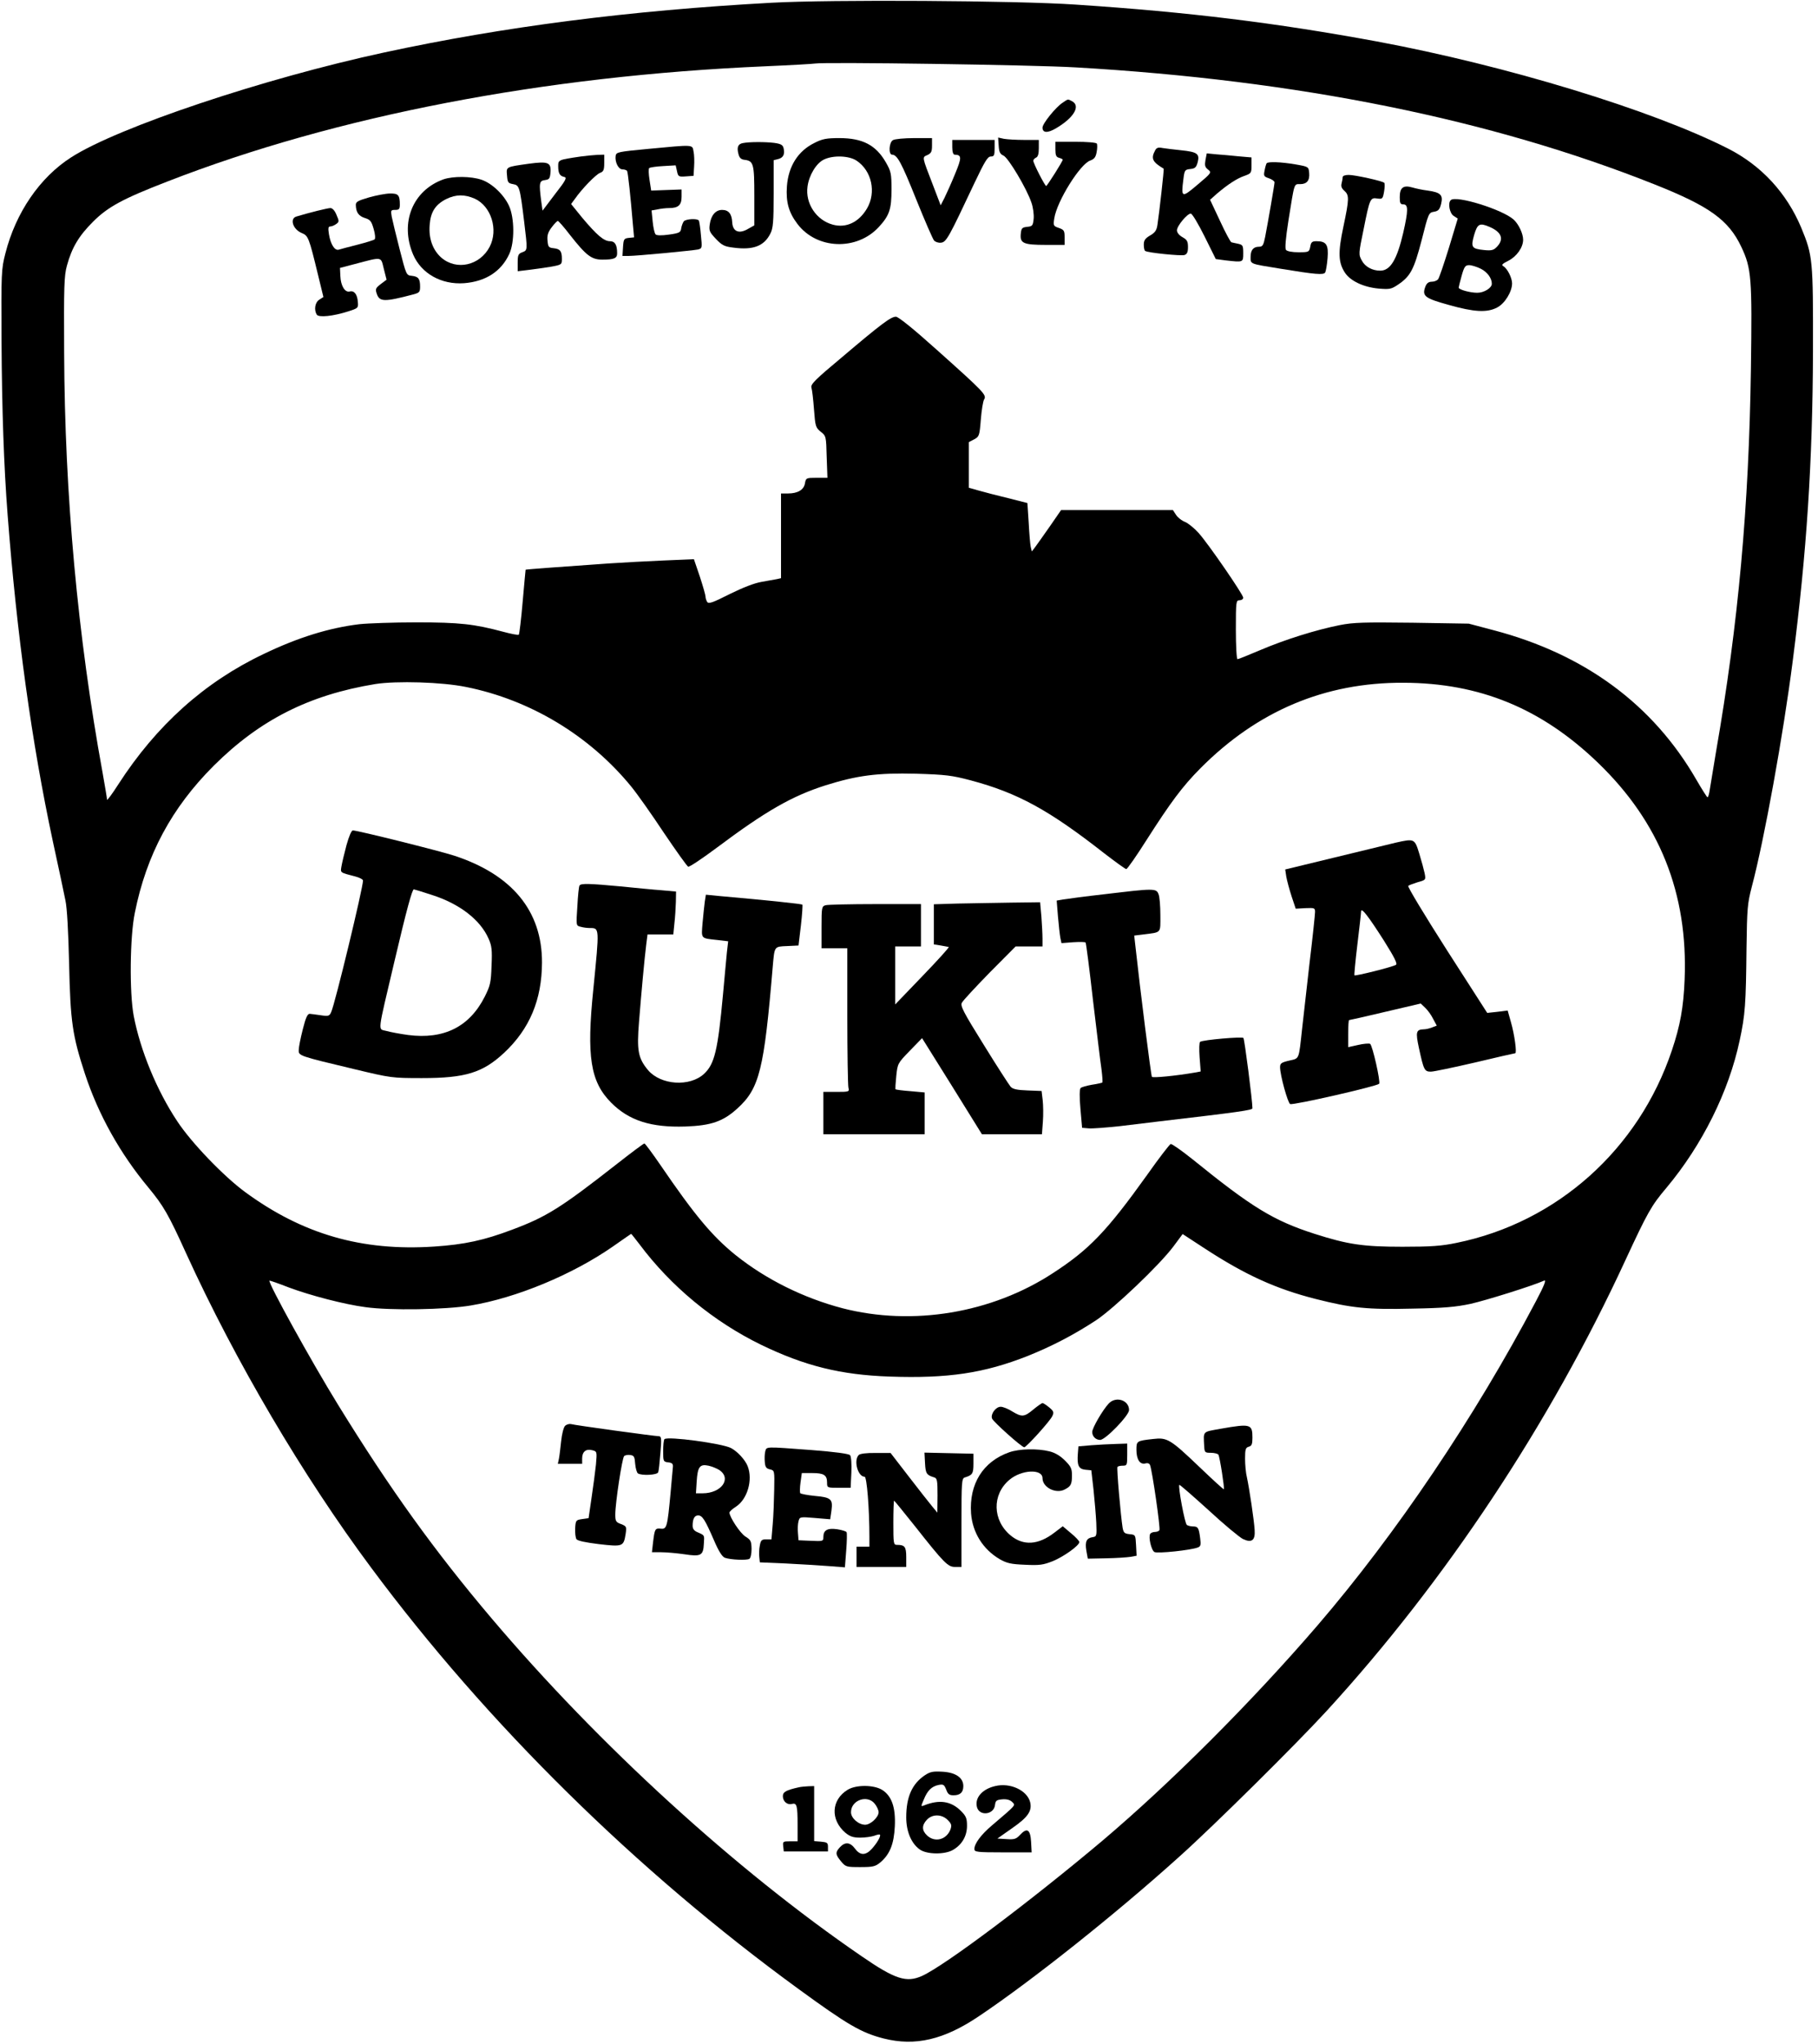 <?xml version="1.0" encoding="UTF-8" standalone="yes"?>
<svg version="1.0" xmlns="http://www.w3.org/2000/svg" width="740pt" height="832pt" viewBox="0 0 987 1110" preserveAspectRatio="xMidYMid meet">
  <g transform="translate(0,1110) scale(0.1,-0.1)" fill="#000000" stroke="none">
    <path d="M4188 11085 c-772 -42 -1454 -130 -2103 -270 -654 -141 -1445 -406
-1699 -569 -171 -109 -302 -301 -358 -522 -22 -85 -23 -105 -21 -474 2 -377
13 -686 33 -945 50 -652 131 -1237 245 -1771 31 -142 62 -288 69 -324 9 -40
16 -173 20 -345 7 -315 18 -389 86 -597 73 -222 191 -433 345 -618 81 -98 108
-144 205 -358 267 -585 633 -1207 1005 -1707 628 -846 1439 -1645 2320 -2287
266 -194 341 -238 463 -269 171 -43 327 -7 518 122 286 192 739 552 1084 863
190 170 637 613 803 794 645 704 1213 1561 1622 2447 121 261 141 297 224 395
193 231 338 521 397 800 30 139 34 198 37 500 3 218 5 242 29 335 67 252 171
826 222 1225 76 589 108 1082 110 1680 1 503 -1 521 -64 674 -79 188 -216 337
-397 429 -414 210 -1205 451 -1908 582 -549 101 -1016 159 -1635 200 -323 22
-1329 28 -1652 10z m1652 -351 c1211 -70 2256 -282 3145 -636 297 -118 401
-193 470 -339 55 -117 59 -167 52 -664 -11 -745 -68 -1381 -189 -2075 -16 -96
-32 -192 -35 -212 -3 -21 -8 -38 -12 -38 -3 1 -30 43 -60 95 -235 408 -606
682 -1100 812 l-136 36 -306 5 c-262 3 -319 2 -395 -13 -130 -26 -296 -78
-430 -135 -64 -27 -120 -50 -125 -50 -5 0 -9 72 -9 160 0 153 1 160 20 160 11
0 20 6 20 14 0 17 -187 289 -241 350 -23 26 -56 53 -74 61 -19 7 -41 25 -50
39 l-17 26 -304 0 -303 0 -60 -87 c-34 -49 -70 -99 -80 -113 l-19 -25 -6 25
c-3 14 -8 73 -11 131 l-7 107 -106 27 c-59 14 -131 33 -159 41 l-53 15 0 124
0 124 29 15 c27 15 29 19 36 107 4 51 12 100 18 110 15 24 -2 41 -258 270
-128 115 -208 179 -221 179 -27 0 -76 -36 -293 -220 -145 -121 -171 -147 -166
-165 4 -11 10 -64 14 -118 7 -93 9 -99 37 -122 29 -23 29 -25 32 -137 l4 -113
-59 0 c-56 0 -58 -1 -63 -30 -6 -35 -39 -55 -92 -55 l-38 0 0 -230 0 -230 -22
-5 c-13 -2 -50 -9 -83 -15 -38 -6 -102 -31 -173 -66 -93 -47 -115 -55 -123
-43 -5 8 -9 21 -9 29 0 8 -14 57 -31 109 l-32 94 -166 -7 c-91 -4 -224 -11
-296 -16 -242 -17 -450 -32 -452 -34 0 0 -8 -79 -16 -174 -8 -95 -18 -176 -21
-179 -3 -3 -41 4 -85 16 -157 42 -236 51 -471 51 -124 0 -264 -5 -310 -10
-165 -20 -333 -72 -520 -162 -320 -152 -582 -387 -789 -708 -33 -52 -61 -89
-61 -83 0 6 -11 72 -24 145 -136 744 -206 1512 -209 2283 -2 361 0 417 15 472
27 99 65 162 142 239 80 80 160 124 403 218 917 357 2043 574 3248 626 138 6
259 13 270 15 48 9 1183 -7 1415 -21z m-3310 -3365 c349 -70 670 -264 896
-540 32 -39 112 -152 178 -252 67 -99 126 -182 132 -184 7 -2 76 44 155 103
267 200 409 281 591 339 173 54 280 68 491 63 163 -5 194 -9 297 -36 255 -68
425 -161 725 -396 61 -47 115 -86 120 -86 6 1 55 71 110 158 131 205 194 290
292 389 310 312 676 467 1103 465 414 -1 750 -139 1057 -435 334 -322 489
-709 470 -1177 -6 -151 -24 -250 -69 -384 -180 -538 -624 -935 -1170 -1046
-81 -17 -139 -21 -293 -21 -212 0 -296 12 -477 70 -224 72 -341 144 -662 404
-60 48 -114 86 -120 84 -6 -2 -64 -77 -128 -168 -219 -306 -314 -405 -511
-533 -333 -218 -763 -289 -1143 -191 -213 56 -416 157 -581 289 -127 103 -221
215 -408 489 -44 64 -83 117 -87 117 -4 0 -71 -50 -150 -112 -304 -238 -382
-287 -570 -357 -151 -57 -257 -80 -422 -91 -392 -26 -714 67 -1026 296 -116
85 -293 269 -369 385 -111 167 -200 384 -236 571 -24 126 -21 432 6 561 63
315 200 570 428 798 250 249 518 385 878 444 115 18 362 11 493 -16z m941
-3026 c171 -229 402 -420 660 -546 237 -115 433 -164 699 -173 316 -11 512 18
750 112 132 53 249 114 370 193 98 65 347 302 422 403 l49 66 121 -79 c219
-143 386 -219 603 -274 194 -49 279 -58 525 -52 171 3 235 9 315 26 84 19 334
97 399 126 13 6 2 -24 -44 -111 -332 -630 -760 -1265 -1187 -1762 -358 -416
-795 -853 -1168 -1169 -392 -330 -854 -677 -979 -734 -85 -38 -146 -19 -330
108 -684 469 -1425 1146 -2007 1833 -309 365 -552 702 -834 1160 -145 235
-383 666 -373 675 2 1 49 -15 105 -37 118 -44 302 -92 416 -107 134 -19 435
-14 572 9 247 41 551 167 770 319 55 39 101 70 101 70 1 1 21 -25 45 -56z"/>
    <path d="M5769 10542 c-37 -24 -109 -113 -109 -135 0 -29 27 -31 73 -4 97 57
135 121 88 147 -25 13 -21 13 -52 -8z"/>
    <path d="M4422 10324 c-90 -44 -142 -127 -150 -236 -6 -86 10 -142 57 -204
105 -139 322 -147 442 -17 58 63 69 97 69 205 0 85 -3 98 -30 145 -54 95 -127
133 -253 133 -69 0 -92 -4 -135 -26z m229 -97 c82 -55 107 -172 56 -259 -44
-75 -113 -108 -186 -88 -89 24 -150 115 -137 207 8 61 47 126 88 146 50 25
138 22 179 -6z"/>
    <path d="M4848 10339 c-22 -12 -25 -79 -5 -79 28 0 51 -43 132 -245 46 -114
89 -213 96 -221 7 -8 24 -14 38 -12 29 3 43 30 180 321 57 120 73 147 90 147
18 0 21 6 21 45 l0 45 -115 0 -115 0 0 -40 c0 -25 5 -40 13 -40 39 -1 39 -16
2 -105 -20 -49 -46 -107 -57 -129 l-21 -41 -42 110 c-61 158 -59 150 -30 163
21 10 25 19 25 52 l0 40 -97 0 c-54 0 -106 -5 -115 -11z"/>
    <path d="M5422 10309 c2 -35 8 -46 26 -54 26 -11 127 -180 152 -256 9 -25 14
-64 12 -87 -4 -38 -7 -41 -35 -44 -28 -3 -32 -7 -35 -38 -5 -51 14 -60 135
-60 l103 0 0 41 c0 36 -3 41 -31 51 -30 10 -31 13 -25 52 14 93 140 295 195
314 22 8 30 18 35 46 4 20 4 41 1 46 -3 6 -55 10 -116 10 l-109 0 0 -41 c0
-32 4 -42 20 -46 11 -3 20 -8 20 -10 0 -9 -85 -143 -90 -143 -7 0 -70 123 -70
137 0 6 7 13 15 17 10 4 15 20 15 51 l0 45 -79 0 c-43 0 -93 3 -110 6 l-32 7
3 -44z"/>
    <path d="M4033 10323 c-27 -5 -34 -23 -24 -60 5 -20 14 -29 33 -31 49 -6 53
-22 53 -195 l0 -161 -34 -19 c-49 -29 -83 -15 -86 35 -2 47 -20 68 -55 68 -35
0 -60 -29 -67 -78 -5 -35 -1 -43 33 -79 34 -36 47 -42 97 -48 107 -14 165 9
199 76 15 29 18 63 18 216 l0 183 24 6 c28 7 38 26 30 59 -4 18 -15 24 -51 29
-49 6 -134 6 -170 -1z"/>
    <path d="M3515 10291 c-158 -15 -170 -17 -173 -37 -5 -34 15 -74 37 -74 11 0
22 -4 25 -8 5 -8 19 -141 31 -284 l7 -77 -29 -3 c-26 -3 -28 -7 -31 -50 l-3
-48 33 0 c44 0 347 29 377 35 23 6 23 8 16 78 -3 39 -9 75 -11 79 -8 13 -71 9
-82 -4 -5 -7 -12 -24 -14 -38 -3 -22 -9 -26 -66 -34 -42 -6 -67 -5 -73 1 -6 6
-13 38 -16 70 l-6 60 33 6 c18 4 46 7 62 7 50 0 68 16 68 61 l0 40 -82 -3 -83
-3 -9 58 c-5 31 -6 60 -2 64 4 4 38 9 76 11 l68 4 7 -31 c6 -30 9 -32 48 -29
l42 3 3 50 c2 27 1 65 -3 82 -7 39 5 38 -250 14z"/>
    <path d="M6271 10282 c-23 -43 -14 -62 47 -98 3 -1 -24 -242 -34 -306 -4 -28
-13 -42 -40 -57 -27 -16 -34 -27 -34 -50 0 -16 3 -32 8 -34 15 -10 195 -28
213 -22 14 5 19 16 19 43 0 31 -5 40 -30 54 -18 10 -30 25 -30 37 0 24 56 91
75 91 8 0 41 -56 75 -124 l61 -123 52 -7 c98 -11 97 -12 97 39 0 41 -2 45 -27
51 -16 3 -32 7 -37 8 -5 1 -33 53 -62 116 l-54 115 37 33 c60 51 109 83 150
97 36 13 38 15 38 57 l0 43 -70 6 c-38 4 -93 9 -122 11 l-51 5 -7 -36 c-5 -29
-3 -39 14 -52 20 -16 19 -18 -57 -82 -86 -73 -90 -72 -77 29 6 50 8 53 38 56
26 3 32 9 40 38 11 45 -3 55 -91 64 -37 4 -81 9 -99 12 -25 5 -34 2 -42 -14z"/>
    <path d="M3152 10250 c-122 -18 -122 -18 -122 -53 0 -39 9 -53 33 -58 16 -3 8
-19 -50 -93 l-68 -90 -7 50 c-13 100 -11 112 20 116 23 3 27 8 30 39 5 57 -12
64 -116 50 -128 -18 -124 -16 -120 -64 3 -38 6 -42 33 -47 34 -6 37 -14 60
-203 19 -157 19 -156 -10 -167 -22 -8 -25 -16 -25 -56 l0 -47 58 7 c31 4 85
11 120 17 61 11 62 12 62 43 0 42 -9 54 -45 58 -27 3 -30 7 -33 41 -3 29 3 47
23 73 14 19 29 34 33 34 4 0 34 -34 66 -76 89 -113 117 -134 176 -134 63 0 80
7 80 34 0 47 -12 66 -39 66 -33 0 -72 34 -151 128 l-60 74 20 27 c39 56 114
133 137 142 19 7 23 16 23 54 l0 45 -37 -1 c-21 -1 -62 -5 -91 -9z"/>
    <path d="M6877 10213 c-3 -5 -8 -22 -11 -39 -6 -29 -4 -33 23 -42 17 -6 31
-16 31 -22 0 -12 -35 -214 -51 -297 -9 -45 -14 -53 -33 -53 -31 0 -46 -18 -46
-56 0 -39 -6 -36 160 -63 194 -32 236 -35 245 -21 4 7 10 42 13 78 6 73 -7 92
-60 92 -24 0 -30 -5 -34 -30 -6 -29 -8 -30 -64 -30 -34 0 -62 5 -68 13 -6 8
-2 60 14 162 33 206 29 195 63 195 37 0 53 20 49 62 -3 32 -4 33 -73 45 -81
14 -152 16 -158 6z"/>
    <path d="M7290 10138 c0 -7 -3 -23 -6 -35 -4 -15 1 -27 15 -39 27 -24 27 -43
-5 -195 -30 -141 -28 -195 9 -251 30 -44 99 -77 180 -85 61 -5 70 -4 106 20
69 46 88 82 130 243 37 146 38 149 67 154 24 4 31 12 39 44 11 47 -3 61 -73
71 -26 3 -64 11 -84 17 -49 14 -68 -1 -68 -53 0 -32 3 -39 20 -39 27 0 26 -35
-1 -154 -34 -146 -70 -206 -125 -206 -43 0 -82 21 -100 55 -18 33 -18 36 10
171 33 166 36 172 74 166 28 -4 30 -2 37 38 4 23 4 44 1 47 -9 10 -159 43
-193 43 -20 0 -33 -5 -33 -12z"/>
    <path d="M2407 10126 c-167 -60 -238 -235 -165 -408 44 -103 153 -165 277
-156 116 9 201 63 245 158 30 64 29 196 -1 262 -28 61 -93 123 -150 142 -56
19 -154 20 -206 2z m170 -105 c89 -41 129 -168 81 -261 -53 -102 -180 -131
-263 -59 -46 41 -69 103 -63 177 5 71 31 111 90 141 53 26 100 26 155 2z"/>
    <path d="M2003 10028 c-61 -18 -73 -24 -72 -42 1 -39 15 -59 49 -70 30 -9 36
-18 48 -60 8 -26 10 -52 5 -56 -4 -4 -46 -17 -93 -29 -47 -12 -93 -24 -102
-27 -22 -6 -44 29 -53 84 -5 32 -4 42 7 42 8 0 22 6 32 13 17 12 17 16 2 50
-9 23 -22 37 -33 37 -15 0 -112 -24 -185 -46 -37 -11 -19 -69 28 -89 37 -15
40 -23 90 -229 l29 -119 -23 -15 c-23 -15 -29 -55 -13 -81 11 -16 87 -9 171
18 53 17 55 18 52 51 -3 42 -20 63 -44 57 -26 -7 -49 31 -51 84 l-2 44 80 21
c153 40 141 42 158 -26 l15 -59 -32 -24 c-28 -22 -30 -27 -21 -53 15 -44 42
-44 198 -3 33 9 37 13 37 42 0 43 -9 55 -45 59 -30 3 -30 4 -66 144 -20 78
-39 157 -43 177 -6 35 -5 37 19 37 21 0 25 5 25 29 0 52 -9 61 -54 60 -22 0
-74 -10 -113 -21z"/>
    <path d="M7877 10013 c-17 -16 -6 -71 15 -85 l23 -15 -48 -159 c-27 -87 -53
-164 -59 -171 -6 -7 -21 -13 -34 -13 -17 0 -28 -8 -35 -27 -19 -51 -3 -63 127
-99 138 -39 208 -43 263 -14 41 21 81 85 81 131 0 30 -26 81 -47 93 -12 7 -7
13 27 30 45 23 80 72 80 114 0 33 -24 84 -51 109 -60 55 -314 134 -342 106z
m210 -145 c66 -28 80 -66 42 -107 -19 -20 -29 -23 -71 -19 -68 7 -73 15 -54
82 18 61 30 67 83 44z m-46 -228 c35 -18 59 -51 59 -81 0 -23 -42 -49 -79 -49
-39 0 -101 17 -101 28 0 3 7 32 16 64 14 50 20 58 41 58 13 0 42 -9 64 -20z"/>
    <path d="M1880 6509 c-12 -45 -24 -96 -27 -114 -6 -36 -9 -33 75 -55 23 -6 42
-16 42 -22 0 -40 -152 -670 -173 -715 -9 -21 -15 -23 -55 -17 -25 4 -52 7 -61
8 -12 1 -22 -20 -38 -84 -12 -47 -22 -97 -22 -112 -1 -32 -2 -32 304 -105 196
-47 203 -48 365 -48 236 0 330 29 446 137 139 130 205 288 206 490 1 280 -162
478 -477 581 -80 26 -524 137 -550 137 -8 0 -21 -31 -35 -81z m463 -269 c151
-48 264 -135 309 -238 17 -38 20 -61 16 -147 -3 -92 -7 -108 -37 -168 -83
-164 -222 -233 -416 -208 -44 6 -97 16 -118 22 -47 13 -51 -25 44 379 66 281
96 390 105 390 2 0 46 -13 97 -30z"/>
    <path d="M7580 6524 c-36 -9 -186 -45 -334 -81 l-268 -65 6 -40 c4 -22 17 -70
29 -107 l22 -66 53 3 c49 2 52 1 52 -21 0 -13 -13 -138 -30 -278 -16 -140 -34
-299 -40 -354 -19 -174 -14 -162 -70 -175 -43 -10 -50 -15 -50 -36 0 -42 42
-195 55 -200 18 -7 468 96 483 110 9 9 -36 209 -49 217 -6 3 -36 1 -65 -6
l-54 -12 0 73 c0 41 2 74 5 74 3 0 92 20 197 45 l192 45 24 -23 c13 -12 33
-39 43 -60 l20 -37 -26 -10 c-15 -6 -34 -10 -43 -10 -43 -1 -47 -13 -28 -101
26 -120 30 -129 65 -129 16 0 124 23 241 50 117 28 214 50 217 50 10 0 -4 102
-23 168 l-18 64 -55 -7 -56 -6 -219 341 c-120 188 -215 345 -210 349 5 4 29
13 52 20 44 12 44 13 37 49 -4 19 -17 67 -29 106 -25 82 -27 82 -126 60z m-65
-534 c57 -91 74 -125 64 -130 -16 -11 -220 -62 -225 -57 -2 2 5 77 16 168 11
90 20 171 20 179 1 24 39 -25 125 -160z"/>
    <path d="M3146 6291 c-4 -5 -9 -56 -12 -114 -7 -104 -7 -104 17 -110 13 -4 36
-7 50 -7 54 0 53 4 20 -330 -38 -370 -16 -505 97 -619 97 -97 216 -135 402
-129 142 5 206 28 283 98 120 109 145 210 192 770 10 112 7 109 78 112 l62 3
13 109 c7 60 10 111 8 113 -4 4 -182 23 -453 47 l-71 7 -6 -38 c-3 -21 -8 -73
-12 -115 -7 -88 -12 -83 80 -93 l59 -7 -7 -61 c-3 -34 -13 -136 -21 -227 -28
-305 -46 -379 -103 -432 -78 -72 -235 -61 -304 20 -54 65 -62 106 -49 264 13
162 29 337 39 418 l7 55 70 0 70 0 6 60 c4 33 7 85 8 117 l1 56 -77 7 c-43 3
-144 13 -224 21 -170 16 -216 17 -223 5z"/>
    <path d="M6000 6244 c-107 -12 -210 -26 -229 -29 l-34 -6 7 -87 c4 -48 10
-100 13 -116 l6 -28 64 5 c35 2 65 2 67 -2 3 -4 21 -144 40 -312 20 -167 40
-335 46 -374 5 -38 7 -71 5 -74 -3 -2 -28 -8 -56 -12 -29 -5 -57 -13 -62 -18
-6 -6 -7 -47 -1 -113 l9 -103 35 -3 c19 -2 95 4 170 12 74 9 171 21 215 26
436 51 505 61 505 71 0 41 -43 376 -49 382 -8 8 -218 -10 -235 -21 -5 -2 -6
-40 -3 -83 l6 -78 -32 -6 c-104 -18 -229 -30 -233 -23 -5 7 -64 475 -89 705
l-7 62 49 6 c101 13 93 4 93 105 0 49 -4 100 -10 114 -12 32 -24 32 -290 0z"/>
    <path d="M5203 6193 l-133 -4 0 -109 0 -109 38 -6 c20 -4 40 -7 43 -8 4 -1
-60 -72 -142 -157 l-149 -155 0 158 0 157 70 0 70 0 0 115 0 115 -247 0 c-137
0 -258 -3 -270 -6 -22 -6 -23 -11 -23 -120 l0 -114 70 0 70 0 0 -367 c0 -203
3 -378 6 -390 6 -22 4 -23 -65 -23 l-71 0 0 -115 0 -115 275 0 275 0 0 114 0
113 -77 7 c-42 3 -78 8 -81 10 -2 3 0 35 4 73 7 67 8 69 73 136 l67 69 163
-261 162 -261 163 0 163 0 5 68 c3 37 2 90 -1 117 l-6 50 -76 3 c-57 2 -80 7
-92 20 -8 9 -74 111 -145 226 -112 180 -129 213 -120 230 6 12 74 85 151 164
l141 142 73 0 73 0 0 43 c0 24 -3 78 -6 120 l-7 77 -156 -2 c-86 -1 -216 -4
-288 -5z"/>
    <path d="M6020 3478 c-33 -35 -90 -133 -90 -155 0 -24 19 -43 43 -43 29 0 157
133 157 162 0 54 -71 77 -110 36z"/>
    <path d="M5610 3445 c-49 -41 -62 -42 -115 -10 -22 14 -50 25 -62 25 -27 0
-56 -40 -47 -64 7 -18 161 -156 175 -156 11 0 140 142 152 169 10 20 8 27 -16
47 -16 13 -32 24 -37 24 -4 0 -27 -16 -50 -35z"/>
    <path d="M3067 3356 c-8 -9 -17 -44 -21 -83 -4 -37 -9 -80 -12 -95 l-6 -28 66
0 66 0 0 29 c0 37 21 54 55 45 26 -7 26 -7 20 -78 -4 -39 -15 -120 -24 -181
l-16 -110 -35 -5 c-34 -5 -35 -7 -38 -50 -1 -25 2 -51 7 -59 6 -9 49 -18 122
-27 130 -15 134 -13 145 54 6 41 5 43 -25 55 -28 10 -31 16 -31 52 0 63 37
306 48 317 5 5 20 8 33 6 21 -3 24 -9 27 -48 2 -24 9 -48 15 -52 21 -13 104
-9 110 6 3 7 8 54 12 105 7 78 5 91 -8 91 -22 0 -459 60 -478 66 -9 2 -24 -2
-32 -10z"/>
    <path d="M6630 3341 c-104 -19 -96 -10 -92 -96 2 -33 4 -35 36 -35 19 0 38 -5
41 -10 8 -12 34 -183 30 -188 -2 -2 -62 53 -134 122 -157 150 -174 160 -250
151 -90 -10 -91 -11 -91 -59 0 -52 19 -81 48 -74 13 4 23 0 26 -9 12 -30 57
-343 51 -353 -3 -6 -15 -10 -25 -10 -10 0 -22 -5 -25 -10 -11 -18 6 -90 23
-99 17 -9 199 10 236 25 15 6 17 14 12 51 -7 56 -12 63 -39 63 -12 0 -27 4
-33 8 -11 6 -49 210 -41 218 2 2 73 -60 158 -137 84 -78 169 -148 187 -157 48
-23 68 -8 64 49 -3 52 -29 226 -42 286 -6 23 -10 69 -10 101 0 51 3 60 20 65
16 4 20 14 20 49 0 74 -10 77 -170 49z"/>
    <path d="M3607 3284 c-4 -4 -7 -33 -7 -65 0 -55 1 -58 28 -61 20 -2 26 -8 25
-23 -1 -11 -7 -76 -13 -145 -17 -182 -20 -196 -53 -192 -31 3 -33 -1 -42 -75
l-6 -53 50 0 c28 0 84 -5 126 -11 91 -14 103 -7 106 58 3 47 5 44 -33 61 -20
8 -28 19 -28 36 0 37 10 56 30 56 23 0 38 -25 85 -133 26 -61 45 -91 60 -97
30 -11 118 -15 133 -6 7 4 12 28 12 54 -1 42 -4 49 -33 67 -29 18 -86 105 -87
130 0 6 16 20 36 33 61 40 92 144 63 219 -13 34 -55 80 -91 99 -49 25 -344 65
-361 48z m297 -167 c70 -46 13 -127 -90 -127 l-36 0 4 64 c5 80 17 96 64 86
19 -4 45 -15 58 -23z"/>
    <path d="M5925 3251 l-70 -6 -3 -39 c-5 -65 4 -84 41 -88 l32 -3 12 -105 c6
-58 13 -139 15 -180 3 -71 2 -75 -19 -78 -34 -5 -43 -24 -35 -73 l8 -44 99 2
c55 1 115 5 133 8 l33 6 -3 57 c-3 56 -3 57 -35 60 -28 3 -33 8 -38 35 -10 62
-33 322 -28 330 2 4 15 7 29 7 23 0 24 3 24 60 l0 60 -62 -2 c-35 -1 -94 -4
-133 -7z"/>
    <path d="M4154 3216 c-3 -13 -4 -38 -2 -57 2 -26 8 -35 28 -39 25 -6 25 -7 23
-111 -1 -57 -4 -141 -8 -186 l-7 -83 -28 0 c-25 0 -30 -5 -35 -33 -4 -19 -5
-47 -3 -63 l3 -29 140 -6 c77 -4 181 -10 231 -14 l91 -7 7 91 c4 50 5 95 2
100 -3 5 -26 12 -52 16 -52 7 -74 -5 -74 -42 0 -23 -2 -24 -67 -21 l-68 3 -3
39 c-2 22 -1 50 3 64 6 24 7 25 89 18 l83 -7 7 48 c8 62 -2 71 -92 79 -40 4
-75 11 -78 15 -2 5 -2 31 2 59 l7 50 56 0 c64 0 81 -11 81 -52 0 -28 1 -28 64
-28 l64 0 4 83 c2 47 -1 87 -7 94 -7 8 -82 18 -210 28 -257 19 -243 20 -251
-9z"/>
    <path d="M5480 3213 c-143 -50 -219 -172 -208 -332 8 -104 64 -195 156 -249
39 -22 61 -27 137 -30 79 -4 99 -1 152 20 60 25 142 84 143 103 0 6 -20 28
-45 48 l-45 38 -46 -35 c-87 -67 -168 -72 -237 -15 -99 82 -102 222 -7 302 66
56 180 61 180 9 0 -50 73 -87 121 -61 33 17 39 28 39 77 0 36 -6 48 -38 80
-26 26 -55 43 -85 50 -64 16 -163 14 -217 -5z"/>
    <path d="M4662 3198 c-29 -29 -5 -118 32 -118 12 0 26 -172 26 -327 l0 -53
-35 0 -35 0 0 -55 0 -55 135 0 135 0 0 54 c0 56 -8 66 -51 66 -18 0 -19 8 -19
120 0 66 2 120 4 120 2 0 52 -62 112 -137 161 -204 180 -223 220 -223 l34 0 0
240 c0 220 1 241 18 246 42 13 47 21 47 75 l0 54 -133 3 -133 3 3 -57 c3 -57
8 -65 51 -78 15 -5 17 -18 17 -98 l-1 -93 -29 35 c-16 19 -73 92 -127 162
l-98 127 -80 0 c-51 1 -86 -4 -93 -11z"/>
    <path d="M5020 1458 c-69 -47 -100 -118 -100 -228 0 -76 27 -141 73 -174 38
-28 138 -29 182 -2 48 28 75 75 75 130 0 41 -5 53 -33 81 -54 54 -118 63 -200
30 -18 -7 -18 -6 -2 31 20 50 43 72 80 80 27 5 31 2 42 -25 9 -25 17 -31 40
-31 36 0 53 16 53 50 0 45 -41 74 -113 78 -53 3 -67 0 -97 -20z m125 -242 c21
-21 23 -29 15 -52 -22 -56 -85 -72 -127 -32 -29 27 -29 55 -1 85 30 32 81 31
113 -1z"/>
    <path d="M5403 1400 c-70 -16 -112 -64 -99 -114 13 -51 92 -42 98 11 3 24 8
28 39 31 25 2 42 -3 54 -14 19 -20 27 -11 -110 -128 -60 -51 -95 -99 -95 -128
0 -16 14 -18 155 -18 l156 0 -3 57 c-4 68 -22 79 -60 38 -21 -23 -32 -26 -74
-23 l-49 3 81 57 c85 59 108 93 97 140 -16 65 -109 108 -190 88z"/>
    <path d="M4335 1393 c-67 -15 -85 -25 -85 -48 0 -28 24 -49 49 -42 27 7 31 -9
31 -114 l0 -89 -41 0 c-38 0 -40 -1 -37 -27 l3 -28 120 0 120 0 0 25 c0 22 -5
25 -37 28 l-38 3 0 150 0 149 -32 -1 c-18 -1 -42 -3 -53 -6z"/>
    <path d="M4602 1380 c-90 -55 -95 -163 -12 -234 25 -20 42 -26 80 -26 27 0 61
5 76 10 15 6 29 9 31 6 7 -7 -17 -48 -45 -78 -33 -36 -63 -35 -90 2 -27 36
-54 38 -82 8 -26 -28 -25 -40 6 -77 25 -30 29 -31 104 -31 70 0 82 3 110 26
51 44 73 98 78 195 5 104 -17 166 -70 199 -45 27 -140 28 -186 0z m147 -76
c12 -15 21 -35 21 -46 0 -27 -44 -68 -73 -68 -36 0 -77 36 -77 68 0 66 89 97
129 46z"/>
  </g>
</svg>